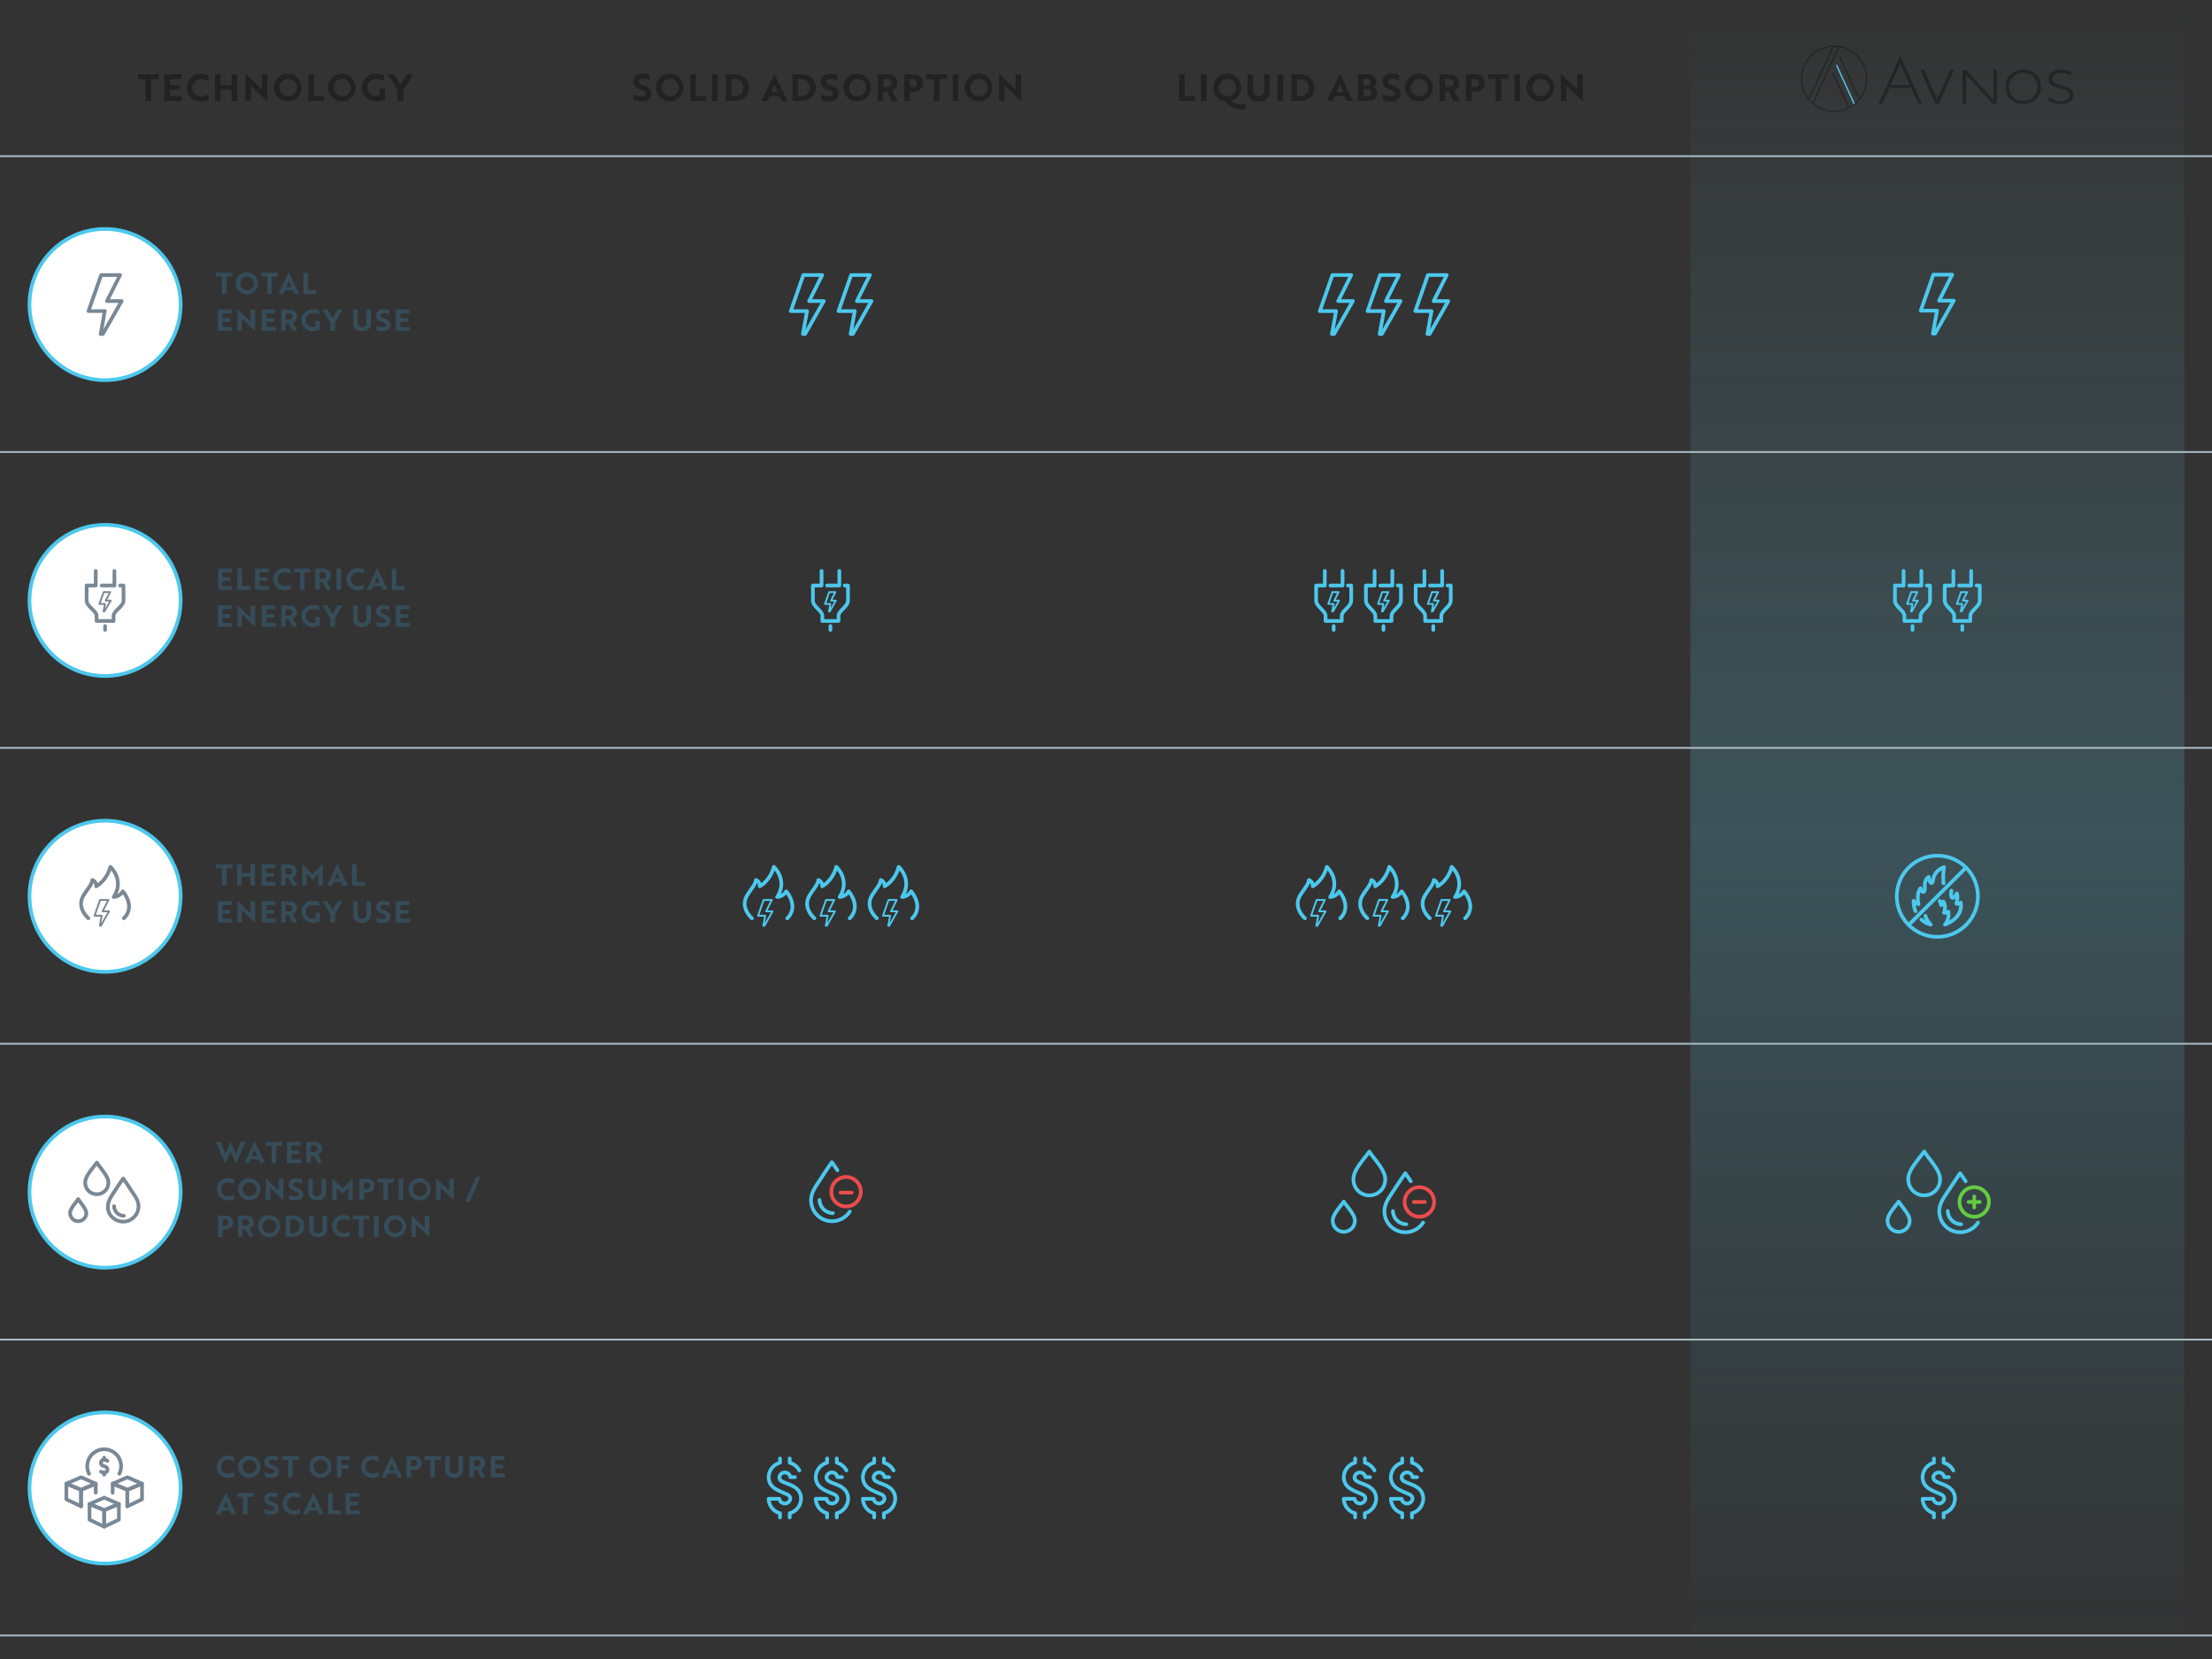 <svg xmlns="http://www.w3.org/2000/svg" xmlns:xlink="http://www.w3.org/1999/xlink" viewBox="0 0 1200 900"><rect x="0" y="0" width="1200" height="900" fill="#333333" stroke="none"/><defs><linearGradient id="a" x1="-356.16" y1="990.9" x2="-356.16" y2="989.9" gradientTransform="matrix(268, 0, 0, -900, 96503, 891811.72)" gradientUnits="userSpaceOnUse"><stop offset="0" stop-color="#83e6f7" stop-opacity="0"/><stop offset="0.5" stop-color="#5ed2f0"/><stop offset="1" stop-color="#4cc8ed" stop-opacity="0"/></linearGradient></defs><title>comparison-table</title><g style="isolation:isolate"><path d="M82,42.9V54.72H78.93V42.9h-4V40.32H86.05V42.9Z" fill="#222"/><path d="M89.11,54.72V40.32h9.26V42.9H92.19v3.28h5.24v2.48H92.19v3.48h6.48v2.58Z" fill="#222"/><path d="M113.09,43.86a8.64,8.64,0,0,0-4-1,4.54,4.54,0,0,0-4.76,4.66A4.49,4.49,0,0,0,109,52.18a9.12,9.12,0,0,0,4.18-1V54a9.94,9.94,0,0,1-4.4,1,7.48,7.48,0,1,1,.1-15,8.84,8.84,0,0,1,4.2,1Z" fill="#222"/><path d="M125.67,54.72v-6h-5.94v6h-3.08V40.32h3.08v5.82h5.94V40.32h3.08v14.4Z" fill="#222"/><path d="M145,54.94l-7.9-7.58-.94-.82v8.18h-3V40.1h.12l7.88,7.58.92.82V40.32h3V54.94Z" fill="#222"/><path d="M156.17,40a7.48,7.48,0,1,1-7.54,7.48A7.38,7.38,0,0,1,156.17,40Zm0,12.14a4.67,4.67,0,1,0-4.44-4.66A4.46,4.46,0,0,0,156.17,52.18Z" fill="#222"/><path d="M167.23,54.72V40.32h3.08V52.14h5.54v2.58Z" fill="#222"/><path d="M185.49,40A7.48,7.48,0,1,1,178,47.52,7.38,7.38,0,0,1,185.49,40Zm0,12.14a4.67,4.67,0,1,0-4.44-4.66A4.46,4.46,0,0,0,185.49,52.18Z" fill="#222"/><path d="M203.87,55a7.48,7.48,0,1,1-.06-15,10.66,10.66,0,0,1,4.52,1v2.84a9.93,9.93,0,0,0-4.32-1,4.67,4.67,0,1,0-.14,9.34,7,7,0,0,0,2-.28V48.08h2.94V53.9A11.34,11.34,0,0,1,203.87,55Z" fill="#222"/><path d="M214,40.32l3.3,5.9,3.3-5.9h3.48l-5.24,8.82v5.58h-3.08V49.14l-5.22-8.82Z" fill="#222"/></g><g style="isolation:isolate"><g style="isolation:isolate"><path d="M343.72,54.18v-3a9.43,9.43,0,0,0,3.62,1,5.24,5.24,0,0,0,1.28-.08c1.1-.16,1.74-.58,1.74-1.28,0-1-.86-1.46-2.84-2.18-2.52-.92-4-2-4-4.48s2.12-4.2,5.22-4.2a9.9,9.9,0,0,1,3.76.72V43.6a7.37,7.37,0,0,0-3.52-.88c-1.48,0-2.44.58-2.44,1.5s.78,1.42,2.74,2.16c2.52,1,4.08,2,4.08,4.46,0,2.6-2,4.16-5.36,4.16A11.23,11.23,0,0,1,343.72,54.18Z" fill="#222"/><path d="M363.38,40a7.48,7.48,0,1,1-7.54,7.48A7.38,7.38,0,0,1,363.38,40Zm0,12.14a4.67,4.67,0,1,0-4.44-4.66A4.46,4.46,0,0,0,363.38,52.18Z" fill="#222"/><path d="M374.44,54.72V40.32h3.08V52.14h5.54v2.58Z" fill="#222"/><path d="M386.28,54.72V40.32h3.08v14.4Z" fill="#222"/><path d="M393.78,54.72V40.32h4.6c4.9,0,8,3,8,7.2s-3.08,7.2-8,7.2Zm3.08-11.82v9.24h1.52c3.08,0,4.9-2,4.9-4.62s-1.82-4.62-4.94-4.62Z" fill="#222"/><path d="M420.06,40.1h.12l7,14.62H424l-1.16-2.54h-5.38l-1.12,2.54h-3.22ZM421.88,50c-.66-1.5-1.3-3-1.74-4.28-.42,1-1.18,2.92-1.78,4.28Z" fill="#222"/><path d="M429.94,54.72V40.32h4.6c4.9,0,8,3,8,7.2s-3.08,7.2-8,7.2ZM433,42.9v9.24h1.52c3.08,0,4.9-2,4.9-4.62s-1.82-4.62-4.94-4.62Z" fill="#222"/><path d="M445.4,54.18v-3a9.43,9.43,0,0,0,3.62,1,5.24,5.24,0,0,0,1.28-.08C451.4,52,452,51.6,452,50.9c0-1-.86-1.46-2.84-2.18-2.52-.92-4-2-4-4.48s2.12-4.2,5.22-4.2a9.9,9.9,0,0,1,3.76.72V43.6a7.37,7.37,0,0,0-3.52-.88c-1.48,0-2.44.58-2.44,1.5s.78,1.42,2.74,2.16c2.52,1,4.08,2,4.08,4.46,0,2.6-2,4.16-5.36,4.16A11.23,11.23,0,0,1,445.4,54.18Z" fill="#222"/><path d="M465.06,40a7.48,7.48,0,1,1-7.54,7.48A7.38,7.38,0,0,1,465.06,40Zm0,12.14a4.67,4.67,0,1,0-4.44-4.66A4.46,4.46,0,0,0,465.06,52.18Z" fill="#222"/><path d="M481.18,40.32c3.34,0,5.56,1.66,5.56,4.74a4.21,4.21,0,0,1-2.74,4.1l3,5.56h-3.26l-2.54-5h-2.08v5h-3V40.32Zm-2,2.58v4.3h2.2a2,2,0,0,0,2.3-2.14,2.09,2.09,0,0,0-2.38-2.16Z" fill="#222"/><path d="M493.56,49.8v4.92h-3.08V40.32h4.68c3.32,0,5.54,1.64,5.54,4.74s-2.22,4.74-5.54,4.74Zm0-6.9v4.3h1.76a2,2,0,0,0,2.26-2.14,2.07,2.07,0,0,0-2.34-2.16Z" fill="#222"/><path d="M509.68,42.9V54.72H506.6V42.9h-4V40.32h11.14V42.9Z" fill="#222"/><path d="M516.78,54.72V40.32h3.08v14.4Z" fill="#222"/><path d="M530.9,40a7.48,7.48,0,1,1-7.54,7.48A7.38,7.38,0,0,1,530.9,40Zm0,12.14a4.67,4.67,0,1,0-4.44-4.66A4.46,4.46,0,0,0,530.9,52.18Z" fill="#222"/><path d="M553.82,54.94l-7.9-7.58-.94-.82v8.18h-3V40.1h.12L550,47.68l.92.82V40.32h3V54.94Z" fill="#222"/></g></g><g style="isolation:isolate"><g style="isolation:isolate"><path d="M639.62,54.72V40.32h3.08V52.14h5.54v2.58Z" fill="#222"/><path d="M651.46,54.72V40.32h3.08v14.4Z" fill="#222"/><path d="M665.74,40a7.38,7.38,0,0,1,7.54,7.48A7.23,7.23,0,0,1,668,54.64a7.78,7.78,0,0,0,5.34,2,13.69,13.69,0,0,0,2.34-.22v2.68a11.84,11.84,0,0,1-2.6.26,10.09,10.09,0,0,1-8.36-4.48,7.3,7.3,0,0,1-6.52-7.4A7.38,7.38,0,0,1,665.74,40Zm0,12.14a4.67,4.67,0,1,0-4.44-4.66A4.44,4.44,0,0,0,665.74,52.18Z" fill="#222"/><path d="M688.78,49.48c0,3.36-2.22,5.52-6,5.52s-6-2.16-6-5.52V40.32h3.08v8.86a2.94,2.94,0,1,0,5.88,0V40.32h3.08Z" fill="#222"/><path d="M693,54.72V40.32h3.08v14.4Z" fill="#222"/><path d="M700.5,54.72V40.32h4.6c4.9,0,8,3,8,7.2s-3.08,7.2-8,7.2Zm3.08-11.82v9.24h1.52c3.08,0,4.9-2,4.9-4.62s-1.82-4.62-4.94-4.62Z" fill="#222"/><path d="M726.78,40.1h.12l7,14.62h-3.22l-1.16-2.54h-5.38L723,54.72H719.8ZM728.6,50c-.66-1.5-1.3-3-1.74-4.28-.42,1-1.18,2.92-1.78,4.28Z" fill="#222"/><path d="M747.22,50.52c0,2.76-2.24,4.2-5.48,4.2h-5.08V40.32h4.66c3.06,0,5.36,1.34,5.36,4a3,3,0,0,1-1.84,2.8A3.55,3.55,0,0,1,747.22,50.52Zm-5.78-4.2a4.31,4.31,0,0,0,1.16-.12,1.57,1.57,0,0,0,1-1.58,1.79,1.79,0,0,0-2-1.84H739.6v3.54Zm-1.84,5.94h2.28a2,2,0,0,0,2.18-1.94,1.83,1.83,0,0,0-2-1.92H739.6Z" fill="#222"/><path d="M750.16,54.18v-3a9.43,9.43,0,0,0,3.62,1,5.24,5.24,0,0,0,1.28-.08c1.1-.16,1.74-.58,1.74-1.28,0-1-.86-1.46-2.84-2.18-2.52-.92-4-2-4-4.48s2.12-4.2,5.22-4.2a9.9,9.9,0,0,1,3.76.72V43.6a7.37,7.37,0,0,0-3.52-.88c-1.48,0-2.44.58-2.44,1.5s.78,1.42,2.74,2.16c2.52,1,4.08,2,4.08,4.46,0,2.6-2,4.16-5.36,4.16A11.23,11.23,0,0,1,750.16,54.18Z" fill="#222"/><path d="M769.82,40a7.48,7.48,0,1,1-7.54,7.48A7.38,7.38,0,0,1,769.82,40Zm0,12.14a4.67,4.67,0,1,0-4.44-4.66A4.46,4.46,0,0,0,769.82,52.18Z" fill="#222"/><path d="M785.94,40.32c3.34,0,5.56,1.66,5.56,4.74a4.21,4.21,0,0,1-2.74,4.1l3,5.56h-3.26l-2.54-5H783.9v5h-3V40.32Zm-2,2.58v4.3h2.2a2,2,0,0,0,2.3-2.14A2.09,2.09,0,0,0,786,42.9Z" fill="#222"/><path d="M798.32,49.8v4.92h-3.08V40.32h4.68c3.32,0,5.54,1.64,5.54,4.74s-2.22,4.74-5.54,4.74Zm0-6.9v4.3h1.76a2,2,0,0,0,2.26-2.14A2.07,2.07,0,0,0,800,42.9Z" fill="#222"/><path d="M814.44,42.9V54.72h-3.08V42.9h-4V40.32h11.14V42.9Z" fill="#222"/><path d="M821.54,54.72V40.32h3.08v14.4Z" fill="#222"/><path d="M835.66,40a7.48,7.48,0,1,1-7.54,7.48A7.38,7.38,0,0,1,835.66,40Zm0,12.14a4.67,4.67,0,1,0-4.44-4.66A4.46,4.46,0,0,0,835.66,52.18Z" fill="#222"/><path d="M858.58,54.94l-7.9-7.58-.94-.82v8.18h-3V40.1h.12l7.88,7.58.92.82V40.32h3V54.94Z" fill="#222"/></g></g><polygon points="1059.99 37.89 1051.83 56.32 1049.91 56.32 1041.75 37.89 1043.86 37.89 1050.91 53.9 1058.02 37.89 1059.99 37.89" fill="#222" fill-rule="evenodd"/><polygon points="1081.41 37.91 1081.41 54.23 1066.52 37.91 1064.59 37.91 1064.59 56.34 1066.54 56.34 1066.54 40.45 1081.18 56.34 1083.33 56.34 1083.33 37.91 1081.41 37.91" fill="#222" fill-rule="evenodd"/><path d="M1036.06,46.07l-5.19-11.6-5.19,11.6Zm.72,1.6H1025L1021,56.34h-2l11.87-25.94,11.88,25.94h-2ZM1003.19,58l-8.66-18.89-.38.82,8.42,18.38A17.27,17.27,0,0,1,983.92,56l13.94-30.42a17.32,17.32,0,0,1,10.9,27.63l-10.35-22.6-.38.82,10.25,22.38a17.46,17.46,0,0,1-5.09,4.15m-21.47-4.15,13-28.46H995a17,17,0,0,1,2.15.14L983.38,55.58a18.06,18.06,0,0,1-1.66-1.73M994,25.41,981.24,53.25A17.32,17.32,0,0,1,994,25.41m1-.69a18,18,0,1,0,18,18,18,18,0,0,0-18-18m106.53,29.05a7.19,7.19,0,0,0,2.76-2.74,8.14,8.14,0,0,0,0-7.82,7.19,7.19,0,0,0-2.76-2.74,8.41,8.41,0,0,0-7.92,0,7.27,7.27,0,0,0-2.79,2.74,8.07,8.07,0,0,0,0,7.82,7.27,7.27,0,0,0,2.79,2.74,8.41,8.41,0,0,0,7.92,0m-8.92,1.5a9,9,0,0,1-3.47-3.36,9.8,9.8,0,0,1,0-9.58,9,9,0,0,1,3.47-3.36,10.22,10.22,0,0,1,5-1.22,10,10,0,0,1,4.93,1.21,9,9,0,0,1,3.47,3.36,9.79,9.79,0,0,1,0,9.61,8.94,8.94,0,0,1-3.47,3.35,10,10,0,0,1-4.93,1.21,10.11,10.11,0,0,1-5-1.22m21.33.57A7.32,7.32,0,0,1,1111,54.1l.77-1.5a7.42,7.42,0,0,0,2.66,1.62,9.72,9.72,0,0,0,3.42.62,6.28,6.28,0,0,0,3.71-.91,2.79,2.79,0,0,0,1.24-2.36,2.37,2.37,0,0,0-.67-1.76,4.61,4.61,0,0,0-1.65-1c-.65-.23-1.55-.49-2.71-.77a29.23,29.23,0,0,1-3.32-1,5.43,5.43,0,0,1-2.12-1.49,3.93,3.93,0,0,1-.88-2.71,4.6,4.6,0,0,1,.74-2.54,5.06,5.06,0,0,1,2.26-1.83,9.38,9.38,0,0,1,3.79-.68,11.16,11.16,0,0,1,3.1.43,8.9,8.9,0,0,1,2.62,1.2l-.66,1.55a8.85,8.85,0,0,0-2.48-1.14,9,9,0,0,0-2.58-.38,6,6,0,0,0-3.64.93,2.9,2.9,0,0,0-1.23,2.41,2.44,2.44,0,0,0,.67,1.78,4.4,4.4,0,0,0,1.69,1c.67.24,1.58.5,2.72.78a25.26,25.26,0,0,1,3.28,1,5.27,5.27,0,0,1,2.12,1.47,3.91,3.91,0,0,1,.87,2.68A4.55,4.55,0,0,1,1124,54a5.09,5.09,0,0,1-2.3,1.81,9.61,9.61,0,0,1-3.82.67,12.1,12.1,0,0,1-3.94-.65" fill="#222" fill-rule="evenodd"/><path d="M996.08,35.73l9.55,20.85c.19-.14.38-.3.59-.48l-9.74-21.25Z" fill="#4cc8ed" fill-rule="evenodd"/><line y1="84.72" x2="1200" y2="84.72" fill="none" stroke="#a8b9bf" stroke-linecap="square"/><rect x="917" width="268" height="900" opacity="0.2" fill="url(#a)" style="isolation:isolate"/><circle cx="57" cy="165.22" r="41" fill="#fff" stroke="#4cc8ed" stroke-width="2"/><polygon points="54.87 149.22 48 168.76 56.86 168.76 54.61 181.22 55.78 181.22 66 163.32 58.02 163.32 65.14 149.22 54.87 149.22" fill="none" stroke="#4d6071" stroke-linecap="round" stroke-linejoin="round" stroke-width="2" opacity="0.75" style="isolation:isolate"/><g style="isolation:isolate"><g style="isolation:isolate"><path d="M122.84,150v9.46h-2.46V150h-3.22v-2.06h8.92V150Z" fill="#364c59"/><path d="M133.91,147.71a6,6,0,1,1-6,6A5.91,5.91,0,0,1,133.91,147.71Zm0,9.72a3.73,3.73,0,1,0-3.55-3.73A3.57,3.57,0,0,0,133.91,157.43Z" fill="#364c59"/><path d="M147.45,150v9.46H145V150h-3.21v-2.06h8.91V150Z" fill="#364c59"/><path d="M156.65,147.76h.1l5.6,11.7h-2.58l-.93-2h-4.3l-.9,2h-2.58Zm1.46,7.94c-.53-1.2-1-2.42-1.4-3.43-.33.8-.94,2.34-1.42,3.43Z" fill="#364c59"/><path d="M164.65,159.46V147.94h2.46v9.46h4.44v2.06Z" fill="#364c59"/></g><g style="isolation:isolate"><path d="M118.25,179.46V167.94h7.41V170h-5v2.62h4.2v2h-4.2v2.79h5.19v2.06Z" fill="#364c59"/><path d="M138.28,179.64,132,173.57l-.75-.66v6.55h-2.42v-11.7h.1l6.3,6.07.74.65v-6.54h2.43v11.7Z" fill="#364c59"/><path d="M142,179.46V167.94h7.41V170h-4.94v2.62h4.19v2h-4.19v2.79h5.18v2.06Z" fill="#364c59"/><path d="M156.59,167.94c2.67,0,4.45,1.32,4.45,3.79a3.38,3.38,0,0,1-2.2,3.28l2.42,4.45h-2.61l-2-4H155v4h-2.41V167.94ZM155,170v3.44h1.76a1.62,1.62,0,0,0,1.84-1.71,1.67,1.67,0,0,0-1.9-1.73Z" fill="#364c59"/><path d="M169.58,179.68a6,6,0,1,1-.05-12,8.47,8.47,0,0,1,3.62.79v2.27a8,8,0,0,0-3.46-.8,3.63,3.63,0,0,0-3.83,3.73,3.59,3.59,0,0,0,3.72,3.74,5.55,5.55,0,0,0,1.57-.22v-3.07h2.35v4.65A9,9,0,0,1,169.58,179.68Z" fill="#364c59"/><path d="M177.77,167.94l2.64,4.72,2.64-4.72h2.79l-4.2,7.05v4.47h-2.46V175L175,167.94Z" fill="#364c59"/><path d="M201.27,175.27c0,2.69-1.77,4.41-4.81,4.41s-4.82-1.72-4.82-4.41v-7.33h2.46V175a2.36,2.36,0,1,0,4.71,0v-7.09h2.46Z" fill="#364c59"/><path d="M204.21,179v-2.37a7.48,7.48,0,0,0,2.9.83,4.27,4.27,0,0,0,1-.06c.88-.13,1.39-.47,1.39-1,0-.77-.69-1.17-2.27-1.74-2-.74-3.21-1.59-3.21-3.59s1.7-3.36,4.18-3.36a7.93,7.93,0,0,1,3,.58v2.27a5.9,5.9,0,0,0-2.82-.7c-1.18,0-1.95.46-1.95,1.2s.63,1.13,2.19,1.73c2,.78,3.27,1.63,3.27,3.56,0,2.09-1.57,3.33-4.29,3.33A9,9,0,0,1,204.21,179Z" fill="#364c59"/><path d="M214.74,179.46V167.94h7.41V170h-4.94v2.62h4.19v2h-4.19v2.79h5.18v2.06Z" fill="#364c59"/></g></g><line y1="245.22" x2="1200" y2="245.22" fill="none" stroke="#a8b9bf" stroke-linecap="square"/><polygon points="461.72 149.22 454.9 168.76 463.7 168.76 461.47 181.22 462.64 181.22 472.79 163.32 464.86 163.32 471.93 149.22 461.72 149.22" fill="none" stroke="#4cc8ed" stroke-linecap="round" stroke-linejoin="round" stroke-width="2"/><polygon points="435.82 149.22 429 168.76 437.81 168.76 435.57 181.22 436.74 181.22 446.9 163.32 438.96 163.32 446.04 149.22 435.82 149.22" fill="none" stroke="#4cc8ed" stroke-linecap="round" stroke-linejoin="round" stroke-width="2"/><polygon points="774.62 149.22 767.79 168.76 776.6 168.76 774.36 181.22 775.53 181.22 785.69 163.32 777.75 163.32 784.83 149.22 774.62 149.22" fill="none" stroke="#4cc8ed" stroke-linecap="round" stroke-linejoin="round" stroke-width="2"/><polygon points="748.72 149.22 741.9 168.76 750.71 168.76 748.47 181.22 749.64 181.22 759.79 163.32 751.86 163.32 758.93 149.22 748.72 149.22" fill="none" stroke="#4cc8ed" stroke-linecap="round" stroke-linejoin="round" stroke-width="2"/><polygon points="722.83 149.22 716 168.76 724.81 168.76 722.57 181.22 723.74 181.22 733.9 163.32 725.96 163.32 733.04 149.22 722.83 149.22" fill="none" stroke="#4cc8ed" stroke-linecap="round" stroke-linejoin="round" stroke-width="2"/><polygon points="1048.83 149 1042 168.54 1050.81 168.54 1048.57 181 1049.74 181 1059.9 163.1 1051.96 163.1 1059.04 149 1048.83 149" fill="none" stroke="#4cc8ed" stroke-linecap="round" stroke-linejoin="round" stroke-width="2"/><circle cx="57" cy="325.72" r="41" fill="#fff" stroke="#4cc8ed" stroke-width="2"/><g opacity="0.75" style="isolation:isolate"><polyline points="62.07 309.72 62.07 317.61 62.07 317.64 55.15 317.64" fill="none" stroke="#4d6071" stroke-linecap="round" stroke-linejoin="round" stroke-width="2"/><path d="M51.93,309.72v7.93H47v8.2c0,3.14,5.4,5.59,5.39,8.16v2.86h9.22V334c0-2.57,5.39-5,5.39-8.16v-8.2H65.16" fill="none" stroke="#4d6071" stroke-linecap="round" stroke-linejoin="round" stroke-width="2"/><line x1="57" y1="339.66" x2="57" y2="341.72" fill="none" stroke="#4d6071" stroke-linecap="round" stroke-linejoin="round" stroke-width="2"/><polygon points="56.27 321.24 53.92 327.63 56.95 327.63 56.18 331.7 56.59 331.7 60.08 325.85 57.35 325.85 59.78 321.24 56.27 321.24" fill="none" stroke="#4d6071" stroke-linecap="round" stroke-linejoin="round"/></g><g style="isolation:isolate"><g style="isolation:isolate"><path d="M118.25,320V308.44h7.41v2.06h-5v2.62h4.2v2h-4.2v2.79h5.19V320Z" fill="#364c59"/><path d="M128.79,320V308.44h2.47v9.46h4.43V320Z" fill="#364c59"/><path d="M138.36,320V308.44h7.41v2.06h-4.94v2.62H145v2h-4.19v2.79H146V320Z" fill="#364c59"/><path d="M157.64,311.27a6.89,6.89,0,0,0-3.18-.8,3.63,3.63,0,0,0-3.81,3.73,3.6,3.6,0,0,0,3.73,3.73,7.24,7.24,0,0,0,3.34-.8v2.29a8,8,0,0,1-3.52.76,6,6,0,1,1,.08-12,7,7,0,0,1,3.36.8Z" fill="#364c59"/><path d="M165.18,310.5V320h-2.47V310.5H159.5v-2.06h8.91v2.06Z" fill="#364c59"/><path d="M175,308.44c2.67,0,4.45,1.32,4.45,3.79a3.37,3.37,0,0,1-2.19,3.28l2.42,4.45h-2.61l-2-4h-1.66v4H171V308.44Zm-1.63,2.06v3.44h1.76a1.62,1.62,0,0,0,1.84-1.71,1.67,1.67,0,0,0-1.9-1.73Z" fill="#364c59"/><path d="M182.54,320V308.44H185V320Z" fill="#364c59"/><path d="M197.37,311.27a7,7,0,0,0-3.18-.8,3.63,3.63,0,0,0-3.81,3.73,3.6,3.6,0,0,0,3.73,3.73,7.28,7.28,0,0,0,3.34-.8v2.29a8,8,0,0,1-3.52.76,6,6,0,1,1,.08-12,7,7,0,0,1,3.36.8Z" fill="#364c59"/><path d="M204.57,308.26h.09l5.61,11.7h-2.58l-.93-2h-4.3l-.9,2H199ZM206,316.2c-.53-1.2-1.05-2.42-1.4-3.43-.33.8-.94,2.34-1.42,3.43Z" fill="#364c59"/><path d="M212.57,320V308.44H215v9.46h4.44V320Z" fill="#364c59"/></g><g style="isolation:isolate"><path d="M118.25,340V328.44h7.41v2.06h-5v2.62h4.2v2h-4.2v2.79h5.19V340Z" fill="#364c59"/><path d="M138.28,340.14,132,334.07l-.75-.66V340h-2.42v-11.7h.1l6.3,6.07.74.65v-6.54h2.43v11.7Z" fill="#364c59"/><path d="M142,340V328.44h7.41v2.06h-4.94v2.62h4.19v2h-4.19v2.79h5.18V340Z" fill="#364c59"/><path d="M156.59,328.44c2.67,0,4.45,1.32,4.45,3.79a3.38,3.38,0,0,1-2.2,3.28l2.42,4.45h-2.61l-2-4H155v4h-2.41V328.44ZM155,330.5v3.44h1.76a1.62,1.62,0,0,0,1.84-1.71,1.67,1.67,0,0,0-1.9-1.73Z" fill="#364c59"/><path d="M169.58,340.18a6,6,0,1,1-.05-12,8.47,8.47,0,0,1,3.62.79v2.27a8,8,0,0,0-3.46-.8,3.63,3.63,0,0,0-3.83,3.73,3.59,3.59,0,0,0,3.72,3.74,5.55,5.55,0,0,0,1.57-.22v-3.07h2.35v4.65A9,9,0,0,1,169.58,340.18Z" fill="#364c59"/><path d="M177.77,328.44l2.64,4.72,2.64-4.72h2.79l-4.2,7.05V340h-2.46v-4.47L175,328.44Z" fill="#364c59"/><path d="M201.27,335.77c0,2.69-1.77,4.41-4.81,4.41s-4.82-1.72-4.82-4.41v-7.33h2.46v7.09a2.36,2.36,0,1,0,4.71,0v-7.09h2.46Z" fill="#364c59"/><path d="M204.21,339.53v-2.37a7.48,7.48,0,0,0,2.9.83,4.27,4.27,0,0,0,1-.06c.88-.13,1.39-.47,1.39-1,0-.77-.69-1.17-2.27-1.74-2-.74-3.21-1.59-3.21-3.59s1.7-3.36,4.18-3.36a7.93,7.93,0,0,1,3,.58v2.27a5.9,5.9,0,0,0-2.82-.7c-1.18,0-1.95.46-1.95,1.2s.63,1.13,2.19,1.73c2,.78,3.27,1.63,3.27,3.56,0,2.09-1.57,3.33-4.29,3.33A9,9,0,0,1,204.21,339.53Z" fill="#364c59"/><path d="M214.74,340V328.44h7.41v2.06h-4.94v2.62h4.19v2h-4.19v2.79h5.18V340Z" fill="#364c59"/></g></g><line y1="405.72" x2="1200" y2="405.72" fill="none" stroke="#a8b9bf" stroke-linecap="square"/><polyline points="455.33 309.72 455.33 317.61 455.33 317.64 448.75 317.64" fill="none" stroke="#4cc8ed" stroke-linecap="round" stroke-linejoin="round" stroke-width="2"/><path d="M445.69,309.72v7.93H441v8.2c0,3.14,5.13,5.59,5.12,8.16v2.86h8.77s0-1.59,0-2.86c0-2.57,5.13-5,5.13-8.16v-8.2h-1.75" fill="none" stroke="#4cc8ed" stroke-linecap="round" stroke-linejoin="round" stroke-width="2"/><line x1="450.51" y1="339.66" x2="450.51" y2="341.72" fill="none" stroke="#4cc8ed" stroke-linecap="round" stroke-linejoin="round" stroke-width="2"/><polygon points="449.81 321.24 447.58 327.63 450.46 327.63 449.73 331.7 450.11 331.7 453.43 325.85 450.84 325.85 453.15 321.24 449.81 321.24" fill="none" stroke="#4cc8ed" stroke-linecap="round" stroke-linejoin="round"/><polyline points="728.33 309.72 728.33 317.61 728.33 317.64 721.75 317.64" fill="none" stroke="#4cc8ed" stroke-linecap="round" stroke-linejoin="round" stroke-width="2"/><path d="M718.69,309.72v7.93H714v8.2c0,3.14,5.13,5.59,5.12,8.16v2.86h8.77s0-1.59,0-2.86c0-2.57,5.13-5,5.13-8.16v-8.2h-1.75" fill="none" stroke="#4cc8ed" stroke-linecap="round" stroke-linejoin="round" stroke-width="2"/><line x1="723.51" y1="339.66" x2="723.51" y2="341.72" fill="none" stroke="#4cc8ed" stroke-linecap="round" stroke-linejoin="round" stroke-width="2"/><polygon points="722.82 321.24 720.59 327.63 723.46 327.63 722.73 331.7 723.11 331.7 726.43 325.85 723.84 325.85 726.15 321.24 722.82 321.24" fill="none" stroke="#4cc8ed" stroke-linecap="round" stroke-linejoin="round"/><polyline points="755.34 309.72 755.34 317.61 755.34 317.64 748.77 317.64" fill="none" stroke="#4cc8ed" stroke-linecap="round" stroke-linejoin="round" stroke-width="2"/><path d="M745.71,309.72v7.93H741v8.2c0,3.14,5.13,5.59,5.12,8.16v2.86h8.77V334c0-2.57,5.12-5,5.12-8.16v-8.2h-1.74" fill="none" stroke="#4cc8ed" stroke-linecap="round" stroke-linejoin="round" stroke-width="2"/><line x1="750.53" y1="339.66" x2="750.53" y2="341.72" fill="none" stroke="#4cc8ed" stroke-linecap="round" stroke-linejoin="round" stroke-width="2"/><polygon points="749.83 321.24 747.6 327.63 750.48 327.63 749.75 331.7 750.13 331.7 753.45 325.85 750.86 325.85 753.17 321.24 749.83 321.24" fill="none" stroke="#4cc8ed" stroke-linecap="round" stroke-linejoin="round"/><polyline points="782.36 309.72 782.36 317.61 782.36 317.64 775.78 317.64" fill="none" stroke="#4cc8ed" stroke-linecap="round" stroke-linejoin="round" stroke-width="2"/><path d="M772.73,309.72v7.93H768v8.2c0,3.14,5.14,5.59,5.13,8.16v2.86h8.77V334c0-2.57,5.12-5,5.12-8.16v-8.2H785.3" fill="none" stroke="#4cc8ed" stroke-linecap="round" stroke-linejoin="round" stroke-width="2"/><line x1="777.54" y1="339.66" x2="777.54" y2="341.72" fill="none" stroke="#4cc8ed" stroke-linecap="round" stroke-linejoin="round" stroke-width="2"/><polygon points="776.85 321.24 774.62 327.63 777.5 327.63 776.76 331.7 777.15 331.7 780.47 325.85 777.87 325.85 780.19 321.24 776.85 321.24" fill="none" stroke="#4cc8ed" stroke-linecap="round" stroke-linejoin="round"/><polyline points="1042.33 309.72 1042.33 317.61 1042.33 317.64 1035.75 317.64" fill="none" stroke="#4cc8ed" stroke-linecap="round" stroke-linejoin="round" stroke-width="2"/><path d="M1032.69,309.72v7.93H1028v8.2c0,3.14,5.13,5.59,5.12,8.16v2.86h8.77s0-1.59,0-2.86c0-2.57,5.13-5,5.13-8.16v-8.2h-1.75" fill="none" stroke="#4cc8ed" stroke-linecap="round" stroke-linejoin="round" stroke-width="2"/><line x1="1037.51" y1="339.66" x2="1037.51" y2="341.72" fill="none" stroke="#4cc8ed" stroke-linecap="round" stroke-linejoin="round" stroke-width="2"/><polygon points="1036.82 321.24 1034.59 327.63 1037.46 327.63 1036.73 331.7 1037.11 331.7 1040.43 325.85 1037.84 325.85 1040.15 321.24 1036.82 321.24" fill="none" stroke="#4cc8ed" stroke-linecap="round" stroke-linejoin="round"/><polyline points="1069.34 309.72 1069.34 317.61 1069.34 317.64 1062.77 317.64" fill="none" stroke="#4cc8ed" stroke-linecap="round" stroke-linejoin="round" stroke-width="2"/><path d="M1059.71,309.72v7.93H1055v8.2c0,3.14,5.13,5.59,5.12,8.16v2.86h8.77V334c0-2.57,5.12-5,5.12-8.16v-8.2h-1.74" fill="none" stroke="#4cc8ed" stroke-linecap="round" stroke-linejoin="round" stroke-width="2"/><line x1="1064.53" y1="339.66" x2="1064.53" y2="341.72" fill="none" stroke="#4cc8ed" stroke-linecap="round" stroke-linejoin="round" stroke-width="2"/><polygon points="1063.83 321.24 1061.6 327.63 1064.48 327.63 1063.75 331.7 1064.13 331.7 1067.45 325.85 1064.86 325.85 1067.17 321.24 1063.83 321.24" fill="none" stroke="#4cc8ed" stroke-linecap="round" stroke-linejoin="round"/><circle cx="57" cy="486.22" r="41" fill="#fff" stroke="#4cc8ed" stroke-width="2"/><g opacity="0.75" style="isolation:isolate"><path d="M47.94,498.15c-2.76-2.54-5.87-7.42-2.41-12.75,2.68-4.12,4.13-5.39,4.59-8a3.28,3.28,0,0,1,2.08,3.4s5.6-2.81,7.67-10.53c0,0,7.84,7,1.83,16.34a6.19,6.19,0,0,0,4.92-3.07s7.19,8,.59,14.63" fill="none" stroke="#4d6071" stroke-linecap="round" stroke-linejoin="round" stroke-width="2"/><polygon points="54.3 488.22 51.3 496.77 55.17 496.77 54.18 502.22 54.7 502.22 59.16 494.39 55.67 494.39 58.79 488.22 54.3 488.22" fill="none" stroke="#4d6071" stroke-linecap="round" stroke-linejoin="round"/></g><g style="isolation:isolate"><g style="isolation:isolate"><path d="M122.84,471v9.46h-2.46V471h-3.22v-2.06h8.92V471Z" fill="#364c59"/><path d="M135.83,480.46v-4.82h-4.75v4.82h-2.46V468.94h2.46v4.65h4.75v-4.65h2.47v11.52Z" fill="#364c59"/><path d="M141.93,480.46V468.94h7.41V471h-5v2.62h4.2v2h-4.2v2.79h5.19v2.06Z" fill="#364c59"/><path d="M156.52,468.94c2.67,0,4.45,1.32,4.45,3.79a3.37,3.37,0,0,1-2.19,3.28l2.42,4.45h-2.61l-2-4h-1.66v4h-2.42V468.94ZM154.89,471v3.44h1.76a1.62,1.62,0,0,0,1.84-1.71,1.67,1.67,0,0,0-1.9-1.73Z" fill="#364c59"/><path d="M167,474.51l-.61-.53v6.48h-2.35v-11.7h0l5.49,5.54,5.49-5.54h0v11.7h-2.35V474l-.61.53c-.85.92-1.71,1.85-2.58,2.76C168.73,476.36,167.88,475.43,167,474.51Z" fill="#364c59"/><path d="M183,468.76h.09l5.61,11.7h-2.58l-.93-2H180.9l-.89,2h-2.58Zm1.45,7.94c-.52-1.2-1-2.42-1.39-3.43-.33.8-.94,2.34-1.42,3.43Z" fill="#364c59"/><path d="M191,480.46V468.94h2.46v9.46h4.43v2.06Z" fill="#364c59"/></g><g style="isolation:isolate"><path d="M118.25,500.46V488.94h7.41V491h-5v2.62h4.2v2h-4.2v2.79h5.19v2.06Z" fill="#364c59"/><path d="M138.28,500.64,132,494.57l-.75-.66v6.55h-2.42v-11.7h.1l6.3,6.07.74.65v-6.54h2.43v11.7Z" fill="#364c59"/><path d="M142,500.46V488.94h7.41V491h-4.94v2.62h4.19v2h-4.19v2.79h5.18v2.06Z" fill="#364c59"/><path d="M156.59,488.94c2.67,0,4.45,1.32,4.45,3.79a3.38,3.38,0,0,1-2.2,3.28l2.42,4.45h-2.61l-2-4H155v4h-2.41V488.94ZM155,491v3.44h1.76a1.62,1.62,0,0,0,1.84-1.71,1.67,1.67,0,0,0-1.9-1.73Z" fill="#364c59"/><path d="M169.58,500.68a6,6,0,1,1-.05-12,8.47,8.47,0,0,1,3.62.79v2.27a8,8,0,0,0-3.46-.8,3.63,3.63,0,0,0-3.83,3.73,3.59,3.59,0,0,0,3.72,3.74,5.55,5.55,0,0,0,1.57-.22v-3.07h2.35v4.65A9,9,0,0,1,169.58,500.68Z" fill="#364c59"/><path d="M177.77,488.94l2.64,4.72,2.64-4.72h2.79l-4.2,7.05v4.47h-2.46V496L175,488.94Z" fill="#364c59"/><path d="M201.27,496.27c0,2.69-1.77,4.41-4.81,4.41s-4.82-1.72-4.82-4.41v-7.33h2.46V496a2.36,2.36,0,1,0,4.71,0v-7.09h2.46Z" fill="#364c59"/><path d="M204.21,500v-2.37a7.48,7.48,0,0,0,2.9.83,4.27,4.27,0,0,0,1-.06c.88-.13,1.39-.47,1.39-1,0-.77-.69-1.17-2.27-1.74-2-.74-3.21-1.59-3.21-3.59s1.7-3.36,4.18-3.36a7.93,7.93,0,0,1,3,.58v2.27a5.9,5.9,0,0,0-2.82-.7c-1.18,0-1.95.46-1.95,1.2s.63,1.13,2.19,1.73c2,.78,3.27,1.63,3.27,3.56,0,2.09-1.57,3.33-4.29,3.33A9,9,0,0,1,204.21,500Z" fill="#364c59"/><path d="M214.74,500.46V488.94h7.41V491h-4.94v2.62h4.19v2h-4.19v2.79h5.18v2.06Z" fill="#364c59"/></g></g><line y1="566.22" x2="1200" y2="566.22" fill="none" stroke="#a8b9bf" stroke-linecap="square"/><path d="M407.92,498.15c-2.75-2.54-5.84-7.42-2.39-12.75,2.66-4.12,4.11-5.39,4.56-8a3.28,3.28,0,0,1,2.07,3.4s5.57-2.81,7.63-10.53c0,0,7.8,7,1.83,16.34a6.15,6.15,0,0,0,4.89-3.07s7.16,8,.59,14.63" fill="none" stroke="#4cc8ed" stroke-linecap="round" stroke-linejoin="round" stroke-width="2"/><polygon points="414.25 488.22 411.26 496.77 415.12 496.77 414.13 502.22 414.65 502.22 419.09 494.39 415.62 494.39 418.71 488.22 414.25 488.22" fill="none" stroke="#4cc8ed" stroke-linecap="round" stroke-linejoin="round"/><path d="M441.79,498.15c-2.75-2.54-5.84-7.42-2.39-12.75,2.66-4.12,4.11-5.39,4.56-8a3.28,3.28,0,0,1,2.08,3.4s5.57-2.81,7.63-10.53c0,0,7.8,7,1.82,16.34a6.16,6.16,0,0,0,4.9-3.07s7.15,8,.58,14.63" fill="none" stroke="#4cc8ed" stroke-linecap="round" stroke-linejoin="round" stroke-width="2"/><polygon points="448.12 488.22 445.13 496.77 448.99 496.77 448.01 502.22 448.52 502.22 452.96 494.39 449.49 494.39 452.59 488.22 448.12 488.22" fill="none" stroke="#4cc8ed" stroke-linecap="round" stroke-linejoin="round"/><path d="M475.67,498.15c-2.75-2.54-5.84-7.42-2.4-12.75,2.66-4.12,4.11-5.39,4.57-8a3.28,3.28,0,0,1,2.07,3.4s5.57-2.81,7.63-10.53c0,0,7.8,7,1.83,16.34a6.15,6.15,0,0,0,4.89-3.07s7.16,8,.59,14.63" fill="none" stroke="#4cc8ed" stroke-linecap="round" stroke-linejoin="round" stroke-width="2"/><polygon points="482 488.22 479.01 496.77 482.86 496.77 481.88 502.22 482.39 502.22 486.84 494.39 483.37 494.39 486.46 488.22 482 488.22" fill="none" stroke="#4cc8ed" stroke-linecap="round" stroke-linejoin="round"/><path d="M707.92,498.15c-2.75-2.54-5.84-7.42-2.39-12.75,2.66-4.12,4.11-5.39,4.56-8a3.28,3.28,0,0,1,2.07,3.4s5.57-2.81,7.63-10.53c0,0,7.8,7,1.83,16.34a6.15,6.15,0,0,0,4.89-3.07s7.16,8,.59,14.63" fill="none" stroke="#4cc8ed" stroke-linecap="round" stroke-linejoin="round" stroke-width="2"/><polygon points="714.25 488.22 711.26 496.77 715.12 496.77 714.13 502.22 714.65 502.22 719.09 494.39 715.62 494.39 718.72 488.22 714.25 488.22" fill="none" stroke="#4cc8ed" stroke-linecap="round" stroke-linejoin="round"/><path d="M741.79,498.15c-2.75-2.54-5.84-7.42-2.39-12.75,2.66-4.12,4.11-5.39,4.56-8a3.28,3.28,0,0,1,2.08,3.4s5.57-2.81,7.63-10.53c0,0,7.8,7,1.82,16.34a6.16,6.16,0,0,0,4.9-3.07s7.15,8,.58,14.63" fill="none" stroke="#4cc8ed" stroke-linecap="round" stroke-linejoin="round" stroke-width="2"/><polygon points="748.12 488.22 745.13 496.77 748.99 496.77 748.01 502.22 748.52 502.22 752.96 494.39 749.49 494.39 752.59 488.22 748.12 488.22" fill="none" stroke="#4cc8ed" stroke-linecap="round" stroke-linejoin="round"/><path d="M775.67,498.15c-2.75-2.54-5.84-7.42-2.4-12.75,2.66-4.12,4.11-5.39,4.57-8a3.28,3.28,0,0,1,2.07,3.4s5.57-2.81,7.63-10.53c0,0,7.8,7,1.83,16.34a6.15,6.15,0,0,0,4.89-3.07s7.16,8,.59,14.63" fill="none" stroke="#4cc8ed" stroke-linecap="round" stroke-linejoin="round" stroke-width="2"/><polygon points="782 488.22 779.01 496.77 782.86 496.77 781.88 502.22 782.39 502.22 786.84 494.39 783.37 494.39 786.46 488.22 782 488.22" fill="none" stroke="#4cc8ed" stroke-linecap="round" stroke-linejoin="round"/><path d="M1052.24,488.75a11.22,11.22,0,0,1,.81,2.29s.83-.27,1.21-2c0,0,1.71,2.37.35,6.14a3.21,3.21,0,0,0,2.37-.62,8.77,8.77,0,0,1-1.83,7c10.63-4.09,8.52-11.91,8.52-11.91a2.34,2.34,0,0,1-2.36.54c1.12-3.77.28-5.53.28-5.53-2,3.84-3.76,2.93-2.94-1.49m-16.28,15.7a11,11,0,0,0,5.05,2.69,11.41,11.41,0,0,1-2.91-4.75m9.83-17.6a39.76,39.76,0,0,1,.27-8.8c-5,2-5.75,5.47-6,7.4-.15,1.32-1,1.67-1.61.54a6.46,6.46,0,0,1-.64-2.65c-1.76,1-2.33,3.33-2.16,5.06.1,1,.1,2.84-.68,3.09-1,.35-1.59-2-1.59-2-.89.83-2.08,3.43-1.17,8.68a7.09,7.09,0,0,1-2.62-1.85,14.5,14.5,0,0,0,1,5.63" fill="none" stroke="#4cc8ed" stroke-linecap="round" stroke-linejoin="round" stroke-width="2"/><path d="M1073,486.22a22,22,0,1,1-22-22A22,22,0,0,1,1073,486.22Z" fill="none" stroke="#4cc8ed" stroke-linecap="round" stroke-linejoin="round" stroke-width="2"/><line x1="1066.46" y1="470.77" x2="1035.53" y2="501.69" fill="none" stroke="#4cc8ed" stroke-linecap="round" stroke-linejoin="round" stroke-width="2"/><circle cx="57" cy="646.72" r="41" fill="#fff" stroke="#4cc8ed" stroke-width="2"/><g opacity="0.75" style="isolation:isolate"><path d="M61.88,654.34a5.4,5.4,0,0,0,5.28,5.22m-8.34-18a6.3,6.3,0,1,1-12.6,0c0-3.49,3.68-7.22,6.3-10.88C54.78,634.21,58.82,638.11,58.82,641.6Zm-12,16.54a4.39,4.39,0,1,1-8.78,0c0-2.43,2.57-5,4.39-7.59C44,653,46.78,655.71,46.78,658.14Z" fill="none" stroke="#4d6071" stroke-linecap="round" stroke-linejoin="round" stroke-width="2"/><path d="M75.13,654.42a8.3,8.3,0,0,1-8.3,8.3c-4.58,0-8.58-3.72-8.3-8.3.21-3.4,2.19-5.93,4.14-8.93,2.18-3.38,4.16-6.17,4.16-6.17s2,2.78,4.16,6.17C72.94,648.5,75.13,651,75.13,654.42Z" fill="none" stroke="#4d6071" stroke-linecap="round" stroke-linejoin="round" stroke-width="2"/></g><g style="isolation:isolate"><g style="isolation:isolate"><path d="M119.74,619.44l1.57,3.92c.38,1,.72,1.87,1,2.61.17-.42.52-1.32.83-2l.64-1.46,1.33-3h.09c1,2.19,2.2,4.81,2.79,6.45.41-1,1.87-4.77,2.54-6.53h2.76l-5.17,11.7H128L125.71,626c-.21-.45-.42-.93-.59-1.37-.18.44-.39.92-.58,1.37l-2.27,5.16h-.12L117,619.44Z" fill="#364c59"/><path d="M138.11,619.26h.09l5.6,11.7h-2.57l-.93-2H136l-.89,2h-2.58Zm1.45,7.94c-.53-1.2-1-2.42-1.39-3.43-.34.8-.94,2.34-1.42,3.43Z" fill="#364c59"/><path d="M149.87,621.5V631H147.4V621.5h-3.22v-2.06h8.92v2.06Z" fill="#364c59"/><path d="M155.64,631V619.44h7.41v2.06h-5v2.62h4.2v2h-4.2v2.79h5.19V631Z" fill="#364c59"/><path d="M170.23,619.44c2.68,0,4.45,1.32,4.45,3.79a3.37,3.37,0,0,1-2.19,3.28l2.42,4.45H172.3l-2-4H168.6v4h-2.42V619.44Zm-1.63,2.06v3.44h1.76a1.62,1.62,0,0,0,1.84-1.71,1.67,1.67,0,0,0-1.9-1.73Z" fill="#364c59"/></g><g style="isolation:isolate"><path d="M127,642.27a7,7,0,0,0-3.19-.8A3.64,3.64,0,0,0,120,645.2a3.6,3.6,0,0,0,3.73,3.73,7.29,7.29,0,0,0,3.35-.8v2.29a8,8,0,0,1-3.52.76,6,6,0,1,1,.08-12,7.08,7.08,0,0,1,3.36.8Z" fill="#364c59"/><path d="M135.23,639.21a6,6,0,1,1-6,6A5.91,5.91,0,0,1,135.23,639.21Zm0,9.72a3.73,3.73,0,1,0-3.56-3.73A3.57,3.57,0,0,0,135.23,648.93Z" fill="#364c59"/><path d="M153.66,651.14l-6.32-6.07-.76-.66V651h-2.41v-11.7h.09l6.31,6.07.74.65v-6.54h2.43v11.7Z" fill="#364c59"/><path d="M156.84,650.53v-2.37a7.43,7.43,0,0,0,2.9.83,4.18,4.18,0,0,0,1-.06c.88-.13,1.39-.47,1.39-1,0-.77-.68-1.17-2.27-1.74-2-.74-3.2-1.59-3.2-3.59s1.7-3.36,4.18-3.36a7.93,7.93,0,0,1,3,.58v2.27a5.93,5.93,0,0,0-2.82-.7c-1.19,0-2,.46-2,1.2s.62,1.13,2.19,1.73c2,.78,3.26,1.63,3.26,3.56,0,2.09-1.56,3.33-4.29,3.33A8.93,8.93,0,0,1,156.84,650.53Z" fill="#364c59"/><path d="M176.84,646.77c0,2.69-1.77,4.41-4.81,4.41s-4.82-1.72-4.82-4.41v-7.33h2.46v7.09a2.36,2.36,0,1,0,4.71,0v-7.09h2.46Z" fill="#364c59"/><path d="M183.27,645l-.61-.53V651h-2.35v-11.7h.05l5.49,5.54,5.49-5.54h0V651H189v-6.48l-.61.53c-.85.92-1.72,1.85-2.58,2.76C185,646.86,184.14,645.93,183.27,645Z" fill="#364c59"/><path d="M197.48,647V651H195V639.44h3.74c2.66,0,4.43,1.31,4.43,3.79s-1.77,3.79-4.43,3.79Zm0-5.52v3.44h1.41a1.61,1.61,0,0,0,1.81-1.71,1.66,1.66,0,0,0-1.88-1.73Z" fill="#364c59"/><path d="M210.47,641.5V651H208V641.5h-3.22v-2.06h8.92v2.06Z" fill="#364c59"/><path d="M216.25,651V639.44h2.46V651Z" fill="#364c59"/><path d="M227.64,639.21a6,6,0,1,1-6,6A5.91,5.91,0,0,1,227.64,639.21Zm0,9.72a3.73,3.73,0,1,0-3.55-3.73A3.57,3.57,0,0,0,227.64,648.93Z" fill="#364c59"/><path d="M246.07,651.14l-6.32-6.07-.75-.66V651h-2.42v-11.7h.1l6.3,6.07.74.65v-6.54h2.43v11.7Z" fill="#364c59"/><path d="M258.22,638.36h2.49L254.84,652h-2.5Z" fill="#364c59"/></g><g style="isolation:isolate"><path d="M120.71,667V671h-2.46V659.44H122c2.66,0,4.44,1.31,4.44,3.79S124.65,667,122,667Zm0-5.52v3.44h1.41a1.61,1.61,0,0,0,1.81-1.71,1.66,1.66,0,0,0-1.87-1.73Z" fill="#364c59"/><path d="M133.16,659.44c2.67,0,4.45,1.32,4.45,3.79a3.37,3.37,0,0,1-2.19,3.28l2.42,4.45h-2.61l-2-4h-1.66v4h-2.42V659.44Zm-1.63,2.06v3.44h1.76a1.62,1.62,0,0,0,1.84-1.71,1.67,1.67,0,0,0-1.9-1.73Z" fill="#364c59"/><path d="M146,659.21a6,6,0,1,1-6,6A5.91,5.91,0,0,1,146,659.21Zm0,9.72a3.73,3.73,0,1,0-3.55-3.73A3.57,3.57,0,0,0,146,668.93Z" fill="#364c59"/><path d="M154.94,671V659.44h3.68c3.92,0,6.4,2.38,6.4,5.76s-2.47,5.76-6.37,5.76Zm2.46-9.46v7.4h1.22a3.71,3.71,0,1,0,0-7.4Z" fill="#364c59"/><path d="M177.4,666.77c0,2.69-1.77,4.41-4.81,4.41s-4.82-1.72-4.82-4.41v-7.33h2.46v7.09a2.36,2.36,0,1,0,4.71,0v-7.09h2.46Z" fill="#364c59"/><path d="M189.61,662.27a7,7,0,0,0-3.18-.8,3.63,3.63,0,0,0-3.81,3.73,3.6,3.6,0,0,0,3.73,3.73,7.28,7.28,0,0,0,3.34-.8v2.29a8,8,0,0,1-3.52.76,6,6,0,1,1,.08-12,7,7,0,0,1,3.36.8Z" fill="#364c59"/><path d="M197.15,661.5V671h-2.47V661.5h-3.22v-2.06h8.92v2.06Z" fill="#364c59"/><path d="M202.92,671V659.44h2.46V671Z" fill="#364c59"/><path d="M214.31,659.21a6,6,0,1,1-6,6A5.91,5.91,0,0,1,214.31,659.21Zm0,9.72a3.73,3.73,0,1,0-3.55-3.73A3.58,3.58,0,0,0,214.31,668.93Z" fill="#364c59"/><path d="M232.75,671.14l-6.33-6.07-.75-.66V671h-2.42v-11.7h.1l6.31,6.07.73.65v-6.54h2.44v11.7Z" fill="#364c59"/></g></g><line y1="726.72" x2="1200" y2="726.72" fill="none" stroke="#a8b9bf" stroke-linecap="square"/><path d="M454.29,634.84c-1.73-2.58-3-4.34-3-4.34s-2.7,3.8-5.68,8.43C443,643,440,646.5,440,651.15a11.33,11.33,0,0,0,11.31,11.35,11.6,11.6,0,0,0,9.69-5.22" fill="none" stroke="#4cc8ed" stroke-linecap="round" stroke-linejoin="round" stroke-width="2"/><path d="M444.59,651a7.4,7.4,0,0,0,7.23,7.14" fill="none" stroke="#4cc8ed" stroke-linecap="round" stroke-linejoin="round" stroke-width="2"/><path d="M467,646.5a8,8,0,1,1-8-8A8,8,0,0,1,467,646.5Z" fill="none" stroke="#ed4c4c" stroke-linecap="round" stroke-linejoin="round" stroke-width="2"/><line x1="456" y1="647" x2="462" y2="647" fill="none" stroke="#ed4c4c" stroke-linecap="round" stroke-linejoin="round" stroke-width="2"/><path d="M765.36,640.83c-1.74-2.58-3-4.34-3-4.34s-2.69,3.8-5.67,8.43c-2.66,4.11-5.64,7.57-5.64,12.22a11.33,11.33,0,0,0,11.31,11.35,11.6,11.6,0,0,0,9.69-5.23" fill="none" stroke="#4cc8ed" stroke-linecap="round" stroke-linejoin="round" stroke-width="2"/><path d="M755.66,657a7.38,7.38,0,0,0,7.23,7.14M751.47,639.6a8.62,8.62,0,1,1-17.23,0c0-4.78,5-9.87,8.62-14.88C746,629.49,751.47,634.82,751.47,639.6ZM735,662.23a6,6,0,1,1-12,0c0-3.33,3.51-6.89,6-10.38C731.16,655.17,735,658.9,735,662.23Z" fill="none" stroke="#4cc8ed" stroke-linecap="round" stroke-linejoin="round" stroke-width="2"/><path d="M778,652.06a8,8,0,1,1-8-8A8,8,0,0,1,778,652.06Z" fill="none" stroke="#ed4c4c" stroke-linecap="round" stroke-linejoin="round" stroke-width="2"/><line x1="767" y1="652.06" x2="773" y2="652.06" fill="none" stroke="#ed4c4c" stroke-linecap="round" stroke-linejoin="round" stroke-width="2"/><path d="M1066.36,640.83c-1.74-2.58-3-4.34-3-4.34s-2.69,3.8-5.67,8.43c-2.66,4.11-5.64,7.57-5.64,12.22a11.33,11.33,0,0,0,11.31,11.35,11.6,11.6,0,0,0,9.69-5.23" fill="none" stroke="#4cc8ed" stroke-linecap="round" stroke-linejoin="round" stroke-width="2"/><path d="M1056.66,657a7.38,7.38,0,0,0,7.23,7.14m-11.42-24.57a8.62,8.62,0,1,1-17.23,0c0-4.78,5-9.87,8.62-14.88C1047,629.49,1052.47,634.82,1052.47,639.6ZM1036,662.23a6,6,0,1,1-12,0c0-3.33,3.51-6.89,6-10.38C1032.16,655.17,1036,658.9,1036,662.23Z" fill="none" stroke="#4cc8ed" stroke-linecap="round" stroke-linejoin="round" stroke-width="2"/><path d="M1079,652.06a8,8,0,1,1-8-8A8,8,0,0,1,1079,652.06Z" fill="none" stroke="#64cc41" stroke-linecap="round" stroke-linejoin="round" stroke-width="2"/><line x1="1068" y1="652.06" x2="1074" y2="652.06" fill="none" stroke="#64cc41" stroke-linecap="round" stroke-linejoin="round" stroke-width="2"/><line x1="1071" y1="649.06" x2="1071" y2="655.06" fill="none" stroke="#64cc41" stroke-linecap="round" stroke-linejoin="round" stroke-width="2"/><circle cx="57" cy="807.22" r="41" fill="#fff" stroke="#4cc8ed" stroke-width="2"/><g opacity="0.75" style="isolation:isolate"><polygon points="56.53 828.22 48.56 824.43 48.56 815.93 56.53 819.25 56.53 828.22" fill="none" stroke="#4d6071" stroke-linecap="round" stroke-linejoin="round" stroke-width="2"/><polygon points="56.53 819.25 48.56 815.93 56.53 812.47 64.49 815.93 56.53 819.25" fill="none" stroke="#4d6071" stroke-linecap="round" stroke-linejoin="round" stroke-width="2"/><polygon points="64.49 824.43 56.53 828.22 56.53 819.25 64.49 815.93 64.49 824.43" fill="none" stroke="#4d6071" stroke-linecap="round" stroke-linejoin="round" stroke-width="2"/><polyline points="61.12 809.79 61.12 804.88 69.09 808.2 69.09 817.17" fill="none" stroke="#4d6071" stroke-linecap="round" stroke-linejoin="round" stroke-width="2"/><polygon points="69.09 808.2 61.12 804.88 69.09 801.42 77.05 804.88 69.09 808.2" fill="none" stroke="#4d6071" stroke-linecap="round" stroke-linejoin="round" stroke-width="2"/><polygon points="77.05 813.38 69.09 817.17 69.09 808.2 77.05 804.88 77.05 813.38" fill="none" stroke="#4d6071" stroke-linecap="round" stroke-linejoin="round" stroke-width="2"/><polygon points="43.97 817.17 36 813.38 36 804.88 43.97 808.2 43.97 817.17" fill="none" stroke="#4d6071" stroke-linecap="round" stroke-linejoin="round" stroke-width="2"/><polygon points="43.97 808.2 36 804.88 43.97 801.42 51.93 804.88 43.97 808.2" fill="none" stroke="#4d6071" stroke-linecap="round" stroke-linejoin="round" stroke-width="2"/><polyline points="43.97 817.17 43.97 808.2 51.93 804.88 51.93 809.79" fill="none" stroke="#4d6071" stroke-linecap="round" stroke-linejoin="round" stroke-width="2"/><path d="M64.75,799.48a9.18,9.18,0,1,0-17.41-4.07A9.5,9.5,0,0,0,47.7,798a9.78,9.78,0,0,0,.6,1.5" fill="none" stroke="#4d6071" stroke-linecap="round" stroke-linejoin="round" stroke-width="2"/><path d="M54.81,798.36a3.82,3.82,0,0,0,1.72.53,1.64,1.64,0,0,0,.92-3.07,6,6,0,0,0-1-.44,4.06,4.06,0,0,1-.86-.38,1.65,1.65,0,0,1,.93-3.08,3.7,3.7,0,0,1,1.72.54" fill="none" stroke="#4d6071" stroke-linecap="round" stroke-linejoin="round" stroke-width="2"/><line x1="56.53" y1="790.81" x2="56.53" y2="791.85" fill="none" stroke="#4d6071" stroke-linecap="round" stroke-linejoin="round" stroke-width="2"/><line x1="56.53" y1="798.96" x2="56.53" y2="800" fill="none" stroke="#4d6071" stroke-linecap="round" stroke-linejoin="round" stroke-width="2"/></g><g style="isolation:isolate"><g style="isolation:isolate"><path d="M127,792.77a7,7,0,0,0-3.19-.8A3.64,3.64,0,0,0,120,795.7a3.6,3.6,0,0,0,3.73,3.73,7.29,7.29,0,0,0,3.35-.8v2.29a8,8,0,0,1-3.52.76,6,6,0,1,1,.08-12,7.08,7.08,0,0,1,3.36.8Z" fill="#364c59"/><path d="M135.23,789.71a6,6,0,1,1-6,6A5.91,5.91,0,0,1,135.23,789.71Zm0,9.72a3.73,3.73,0,1,0-3.56-3.73A3.57,3.57,0,0,0,135.23,799.43Z" fill="#364c59"/><path d="M143.64,801v-2.37a7.43,7.43,0,0,0,2.9.83,4.15,4.15,0,0,0,1-.06c.88-.13,1.39-.47,1.39-1,0-.77-.68-1.17-2.27-1.74-2-.74-3.2-1.59-3.2-3.59s1.7-3.36,4.18-3.36a7.93,7.93,0,0,1,3,.58v2.27a5.93,5.93,0,0,0-2.82-.7c-1.18,0-1.95.46-1.95,1.2s.62,1.13,2.19,1.73c2,.78,3.26,1.63,3.26,3.56,0,2.09-1.56,3.33-4.29,3.33A8.93,8.93,0,0,1,143.64,801Z" fill="#364c59"/><path d="M158.76,792v9.46H156.3V792h-3.22v-2.06H162V792Z" fill="#364c59"/><path d="M173.8,789.71a6,6,0,1,1-6,6A5.92,5.92,0,0,1,173.8,789.71Zm0,9.72a3.73,3.73,0,1,0-3.55-3.73A3.57,3.57,0,0,0,173.8,799.43Z" fill="#364c59"/><path d="M185.21,792v2.75h3.84v2h-3.84v4.67h-2.47V789.94h7V792Z" fill="#364c59"/><path d="M205.29,792.77a7,7,0,0,0-3.19-.8,3.63,3.63,0,0,0-3.8,3.73,3.59,3.59,0,0,0,3.72,3.73,7.29,7.29,0,0,0,3.35-.8v2.29a8,8,0,0,1-3.52.76,6,6,0,1,1,.08-12,7,7,0,0,1,3.36.8Z" fill="#364c59"/><path d="M212.49,789.76h.09l5.61,11.7h-2.58l-.93-2h-4.3l-.9,2H206.9Zm1.45,7.94c-.52-1.2-1-2.42-1.39-3.43-.33.8-.94,2.34-1.42,3.43Z" fill="#364c59"/><path d="M223,797.52v3.94h-2.46V789.94h3.74c2.66,0,4.44,1.31,4.44,3.79s-1.78,3.79-4.44,3.79Zm0-5.52v3.44h1.41a1.61,1.61,0,0,0,1.81-1.71A1.66,1.66,0,0,0,224.3,792Z" fill="#364c59"/><path d="M235.94,792v9.46h-2.46V792h-3.22v-2.06h8.92V792Z" fill="#364c59"/><path d="M251.19,797.27c0,2.69-1.77,4.41-4.81,4.41s-4.82-1.72-4.82-4.41v-7.33H244V797a2.36,2.36,0,1,0,4.71,0v-7.09h2.46Z" fill="#364c59"/><path d="M258.71,789.94c2.67,0,4.45,1.32,4.45,3.79A3.37,3.37,0,0,1,261,797l2.42,4.45h-2.61l-2-4h-1.66v4h-2.42V789.94ZM257.08,792v3.44h1.76a1.62,1.62,0,0,0,1.84-1.71,1.67,1.67,0,0,0-1.9-1.73Z" fill="#364c59"/><path d="M266.25,801.46V789.94h7.41V792h-5v2.62h4.19v2h-4.19v2.79h5.19v2.06Z" fill="#364c59"/></g><g style="isolation:isolate"><path d="M122.51,809.76h.09l5.6,11.7h-2.57l-.93-2h-4.31l-.89,2h-2.58ZM124,817.7c-.53-1.2-1-2.42-1.39-3.43-.34.8-.94,2.34-1.42,3.43Z" fill="#364c59"/><path d="M134.27,812v9.46H131.8V812h-3.22v-2.06h8.92V812Z" fill="#364c59"/><path d="M143.48,821v-2.37a7.43,7.43,0,0,0,2.9.83,4.15,4.15,0,0,0,1-.06c.88-.13,1.39-.47,1.39-1,0-.77-.68-1.17-2.27-1.74-2-.74-3.2-1.59-3.2-3.59s1.7-3.36,4.18-3.36a7.93,7.93,0,0,1,3,.58v2.27a5.93,5.93,0,0,0-2.82-.7c-1.18,0-1.95.46-1.95,1.2s.62,1.13,2.19,1.73c2,.78,3.27,1.63,3.27,3.56,0,2.09-1.57,3.33-4.29,3.33A9,9,0,0,1,143.48,821Z" fill="#364c59"/><path d="M162.75,812.77a7,7,0,0,0-3.19-.8,3.64,3.64,0,0,0-3.81,3.73,3.6,3.6,0,0,0,3.73,3.73,7.29,7.29,0,0,0,3.35-.8v2.29a8,8,0,0,1-3.52.76,6,6,0,1,1,.08-12,7.08,7.08,0,0,1,3.36.8Z" fill="#364c59"/><path d="M170,809.76H170l5.6,11.7h-2.57l-.93-2h-4.31l-.89,2h-2.58Zm1.45,7.94c-.53-1.2-1-2.42-1.39-3.43-.34.8-.94,2.34-1.43,3.43Z" fill="#364c59"/><path d="M177.94,821.46V809.94h2.47v9.46h4.43v2.06Z" fill="#364c59"/><path d="M187.51,821.46V809.94h7.41V812H190v2.62h4.19v2H190v2.79h5.18v2.06Z" fill="#364c59"/></g></g><line y1="887.22" x2="1200" y2="887.22" fill="none" stroke="#a8b9bf" stroke-linecap="square"/><path d="M433.64,797.69a8.68,8.68,0,0,0-5.23-4.18v-2.29m0,32v-2.29a8.3,8.3,0,0,0,6.14-7.84,7.3,7.3,0,0,0-1.36-4.4c-2.89-3.86-8.92-3.83-10.12-6.2a2.55,2.55,0,0,1-.26-1.14,3,3,0,0,1,5.93,0h2.49" fill="none" stroke="#4cc8ed" stroke-linecap="round" stroke-linejoin="round" stroke-width="2"/><path d="M423.15,823.22v-2.29a8.3,8.3,0,0,1-6.15-7.84h5.81a3,3,0,0,0,5.93,0,2.76,2.76,0,0,0-.24-1.11,3.59,3.59,0,0,0-1.58-1.34c-3.73-1.6-6.81-2.72-8.44-4.89a7,7,0,0,1-1.48-4.4,8.3,8.3,0,0,1,6.15-7.84v-2.29" fill="none" stroke="#4cc8ed" stroke-linecap="round" stroke-linejoin="round" stroke-width="2"/><path d="M459.19,797.69a8.68,8.68,0,0,0-5.23-4.18v-2.29m0,32v-2.29a8.31,8.31,0,0,0,6.15-7.84,7.3,7.3,0,0,0-1.37-4.4c-2.89-3.86-8.92-3.83-10.12-6.2a2.55,2.55,0,0,1-.26-1.14,3,3,0,0,1,5.94,0h2.48" fill="none" stroke="#4cc8ed" stroke-linecap="round" stroke-linejoin="round" stroke-width="2"/><path d="M448.7,823.22v-2.29a8.31,8.31,0,0,1-6.15-7.84h5.81a3,3,0,0,0,5.94,0,2.61,2.61,0,0,0-.25-1.11,3.59,3.59,0,0,0-1.58-1.34c-3.73-1.6-6.8-2.72-8.44-4.89a7,7,0,0,1-1.48-4.4,8.31,8.31,0,0,1,6.15-7.84v-2.29" fill="none" stroke="#4cc8ed" stroke-linecap="round" stroke-linejoin="round" stroke-width="2"/><path d="M484.74,797.69a8.65,8.65,0,0,0-5.23-4.18v-2.29m0,32v-2.29a8.3,8.3,0,0,0,6.15-7.84,7.24,7.24,0,0,0-1.37-4.4c-2.88-3.86-8.92-3.83-10.11-6.2a2.42,2.42,0,0,1-.26-1.14,3,3,0,0,1,5.93,0h2.49" fill="none" stroke="#4cc8ed" stroke-linecap="round" stroke-linejoin="round" stroke-width="2"/><path d="M474.25,823.22v-2.29a8.3,8.3,0,0,1-6.14-7.84h5.81a3,3,0,0,0,5.93,0,2.61,2.61,0,0,0-.25-1.11,3.5,3.5,0,0,0-1.57-1.34c-3.73-1.6-6.81-2.72-8.45-4.89a7,7,0,0,1-1.47-4.4,8.3,8.3,0,0,1,6.14-7.84v-2.29" fill="none" stroke="#4cc8ed" stroke-linecap="round" stroke-linejoin="round" stroke-width="2"/><path d="M771.19,797.69a8.68,8.68,0,0,0-5.23-4.18v-2.29m0,32v-2.29a8.31,8.31,0,0,0,6.15-7.84,7.3,7.3,0,0,0-1.37-4.4c-2.89-3.86-8.92-3.83-10.12-6.2a2.55,2.55,0,0,1-.26-1.14,3,3,0,0,1,5.94,0h2.48" fill="none" stroke="#4cc8ed" stroke-linecap="round" stroke-linejoin="round" stroke-width="2"/><path d="M760.7,823.22v-2.29a8.31,8.31,0,0,1-6.15-7.84h5.81a3,3,0,0,0,5.94,0,2.61,2.61,0,0,0-.25-1.11,3.59,3.59,0,0,0-1.58-1.34c-3.73-1.6-6.8-2.72-8.44-4.89a7,7,0,0,1-1.48-4.4,8.31,8.31,0,0,1,6.15-7.84v-2.29" fill="none" stroke="#4cc8ed" stroke-linecap="round" stroke-linejoin="round" stroke-width="2"/><path d="M745.64,797.69a8.68,8.68,0,0,0-5.23-4.18v-2.29m0,32v-2.29a8.3,8.3,0,0,0,6.14-7.84,7.3,7.3,0,0,0-1.36-4.4c-2.89-3.86-8.92-3.83-10.12-6.2a2.55,2.55,0,0,1-.26-1.14,3,3,0,0,1,5.93,0h2.49" fill="none" stroke="#4cc8ed" stroke-linecap="round" stroke-linejoin="round" stroke-width="2"/><path d="M735.15,823.22v-2.29a8.3,8.3,0,0,1-6.15-7.84h5.81a3,3,0,0,0,5.93,0,2.76,2.76,0,0,0-.24-1.11,3.59,3.59,0,0,0-1.58-1.34c-3.73-1.6-6.81-2.72-8.44-4.89a7,7,0,0,1-1.48-4.4,8.3,8.3,0,0,1,6.15-7.84v-2.29" fill="none" stroke="#4cc8ed" stroke-linecap="round" stroke-linejoin="round" stroke-width="2"/><path d="M1059.64,797.69a8.68,8.68,0,0,0-5.23-4.18v-2.29m0,32v-2.29a8.3,8.3,0,0,0,6.14-7.84,7.3,7.3,0,0,0-1.36-4.4c-2.89-3.86-8.92-3.83-10.12-6.2a2.55,2.55,0,0,1-.26-1.14,3,3,0,0,1,5.93,0h2.49" fill="none" stroke="#4cc8ed" stroke-linecap="round" stroke-linejoin="round" stroke-width="2"/><path d="M1049.15,823.22v-2.29a8.3,8.3,0,0,1-6.15-7.84h5.81a3,3,0,0,0,5.93,0,2.76,2.76,0,0,0-.24-1.11,3.59,3.59,0,0,0-1.58-1.34c-3.73-1.6-6.81-2.72-8.44-4.89a7,7,0,0,1-1.48-4.4,8.3,8.3,0,0,1,6.15-7.84v-2.29" fill="none" stroke="#4cc8ed" stroke-linecap="round" stroke-linejoin="round" stroke-width="2"/></svg>